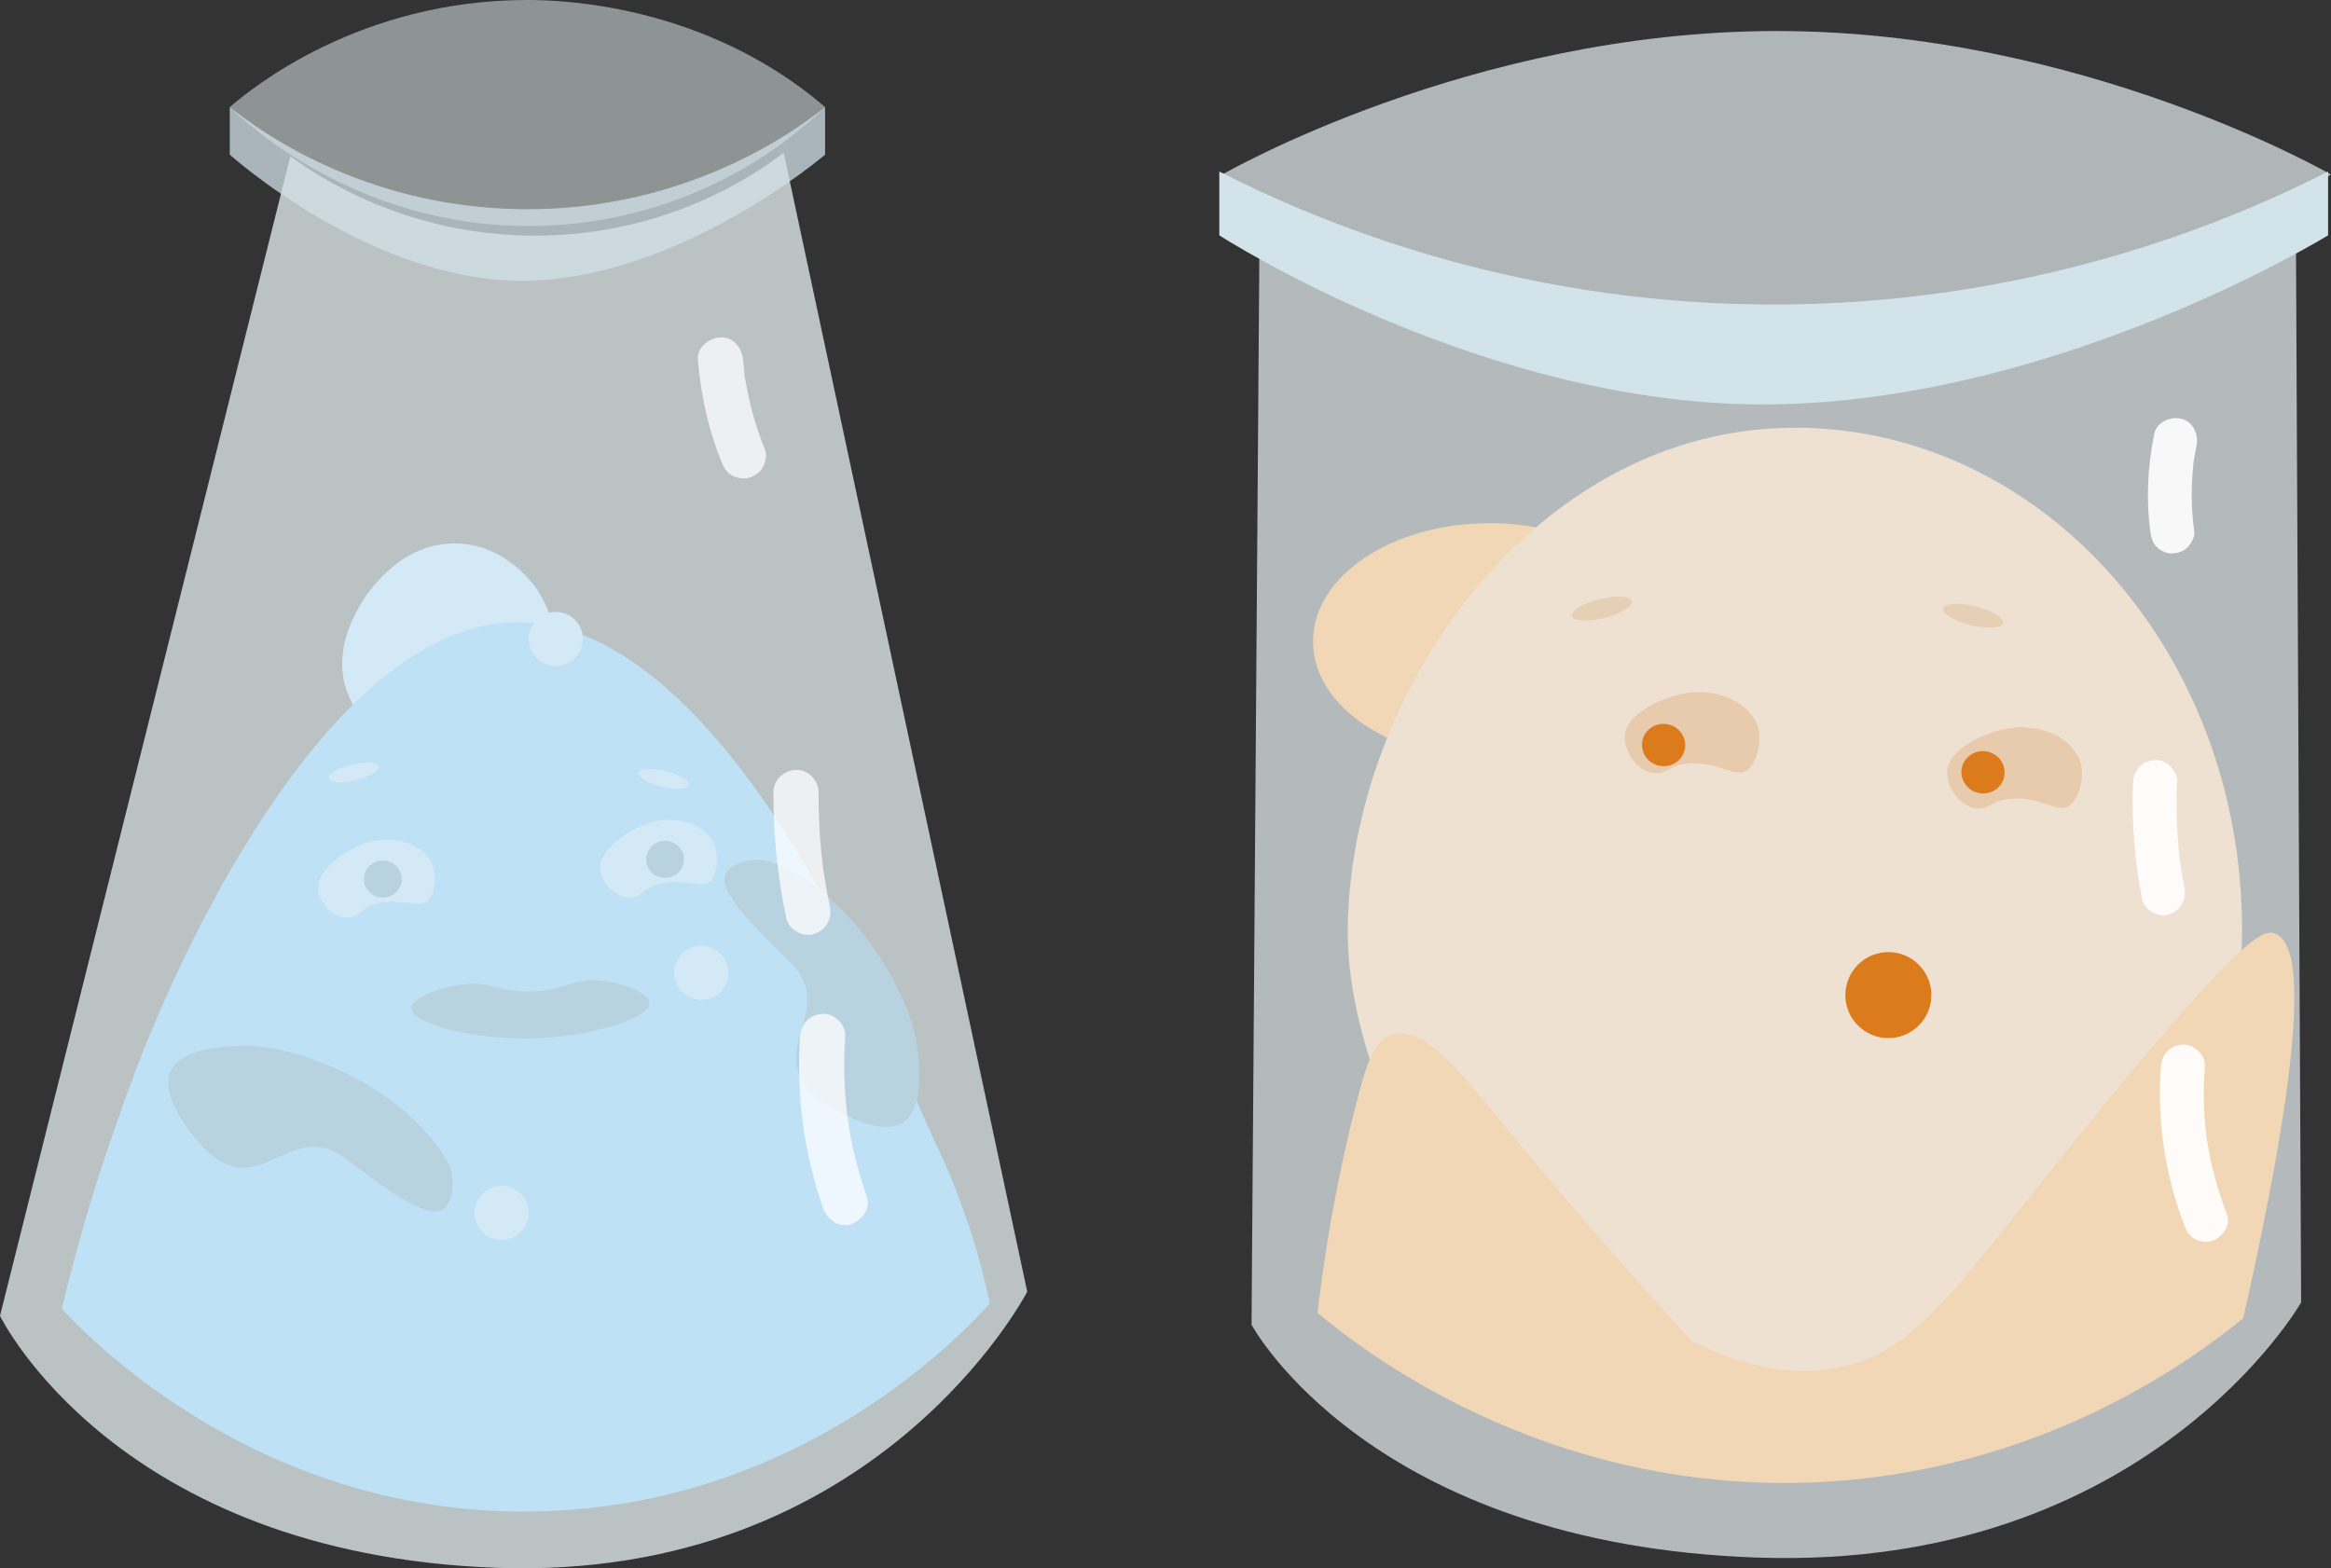 <?xml version="1.0" encoding="utf-8"?>
<!-- Generator: Adobe Illustrator 25.2.3, SVG Export Plug-In . SVG Version: 6.00 Build 0)  -->
<svg version="1.1" id="Layer_1" xmlns="http://www.w3.org/2000/svg" xmlns:xlink="http://www.w3.org/1999/xlink" x="0px" y="0px"
	 viewBox="0 0 704.65 474.17" style="enable-background:new 0 0 704.65 474.17;" xml:space="preserve">
<rect x="0" y="0" width="704.65" height="474.17" fill="#333333" stroke="none"/>
<style type="text/css">
	.st0{opacity:0.68;fill:#EBF4F7;}
	.st1{fill:#FF931E;}
	.st2{fill:#F4B678;}
	.st3{fill:#DB7B1B;}
	.st4{opacity:0.7;fill:#EBF4F7;}
	.st5{fill:#D3E3EA;}
	.st6{opacity:0.9;}
	.st7{fill:#FFFFFF;}
	.st8{fill:#E8CAAC;}
	.st9{fill:#8FCAEF;}
	.st10{fill:#3FA9F5;}
	.st11{fill:#2B6F99;}
	.st12{opacity:0.5;fill:#EBF4F7;}
	.st13{opacity:0.74;fill:#EBF4F7;}
	.st14{opacity:0.74;}
	.st15{opacity:0.74;fill:#D3E3EA;}
</style>
<g>
	<path class="st0" d="M704.65,52.78c0,0-75.03,43.4-167.59,43.4s-167.59-43.4-167.59-43.4s75.03-43.4,167.59-43.4
		S704.65,52.78,704.65,52.78z"/>
	<ellipse class="st1" cx="450.26" cy="193.93" rx="53.34" ry="35.74"/>
	<path class="st2" d="M677.76,281.07c0,49.38-33.4,139.57-33.4,139.57l-172.72,2.85c0,0-64.75-80.31-64.22-142.42
		c0.61-71.49,56.6-151.74,135.17-151.74C617.24,129.33,677.76,197.27,677.76,281.07z"/>
	
		<ellipse transform="matrix(0.971 -0.24 0.24 0.971 -29.971 121.826)" class="st3" cx="484.16" cy="183.71" rx="9.32" ry="2.93"/>
	
		<ellipse transform="matrix(0.24 -0.971 0.971 0.24 272.211 720.827)" class="st3" cx="596.71" cy="186.47" rx="2.93" ry="9.32"/>
	<path class="st1" d="M687.79,282.28c-3.55-1.37-9.54,1.14-44,42.39c-50.35,60.28-61.47,83.56-88.03,88.84
		c-9.05,1.8-23.85,2.3-44.42-8.08c-26.05-28.49-45.6-51.69-59.01-68.12c-10.02-12.27-22.02-27.38-31.32-24.55
		c-5.65,1.72-7.96,9.37-10.18,17.71c-4.21,15.78-9.19,38.07-12.56,66.48c13.25,11.04,68.03,54.11,148.61,51.29
		c69.51-2.43,116.39-37.55,131.24-49.67C698.31,309.06,695.48,285.25,687.79,282.28z"/>
	<g>
		<path class="st4" d="M378.34,400.55l2.36-324.02c25.72,14.03,79.51,38.89,151.84,39.77c77.96,0.95,135.74-26.47,161.53-40.74
			c0.52,106.08,1.03,212.16,1.55,318.24c0,0-46.29,81.01-163.94,77.15C414.02,467.09,378.34,400.55,378.34,400.55z"/>
		<path class="st5" d="M368.59,51.86v19.29c0,0,80.86,52.4,167.59,51.11c86.72-1.29,167.59-51.11,167.59-51.11V51.86
			c-29.39,14.95-89.94,40.82-170.41,40.21C456.02,91.47,397.79,66.72,368.59,51.86z"/>
		<g class="st6">
			<g>
				<path class="st7" d="M651.21,131.23c-1.97,9.7-2.49,19.64-1.17,29.47c0.25,1.83,0.58,3.32,1.94,4.69
					c1.15,1.15,3.04,2.02,4.69,1.94c1.71-0.08,3.49-0.64,4.69-1.94c1.1-1.2,2.17-3,1.94-4.69c-0.61-4.53-0.86-9.09-0.72-13.65
					c0.07-2.24,0.23-4.48,0.48-6.7c0.05-0.42,0.13-2.26,0.03-0.38c0.03-0.55,0.16-1.12,0.25-1.66c0.19-1.19,0.41-2.37,0.65-3.54
					c0.69-3.39-0.98-7.32-4.63-8.16C656.06,125.85,651.95,127.6,651.21,131.23L651.21,131.23z"/>
			</g>
		</g>
		<g class="st6">
			<g>
				<path class="st7" d="M644.85,236.46c-0.54,11.85,0.44,23.72,2.69,35.36c0.66,3.41,4.93,5.67,8.16,4.63
					c3.64-1.18,5.34-4.5,4.63-8.16c-0.26-1.34-0.5-2.69-0.73-4.04c-0.12-0.71-0.23-1.43-0.34-2.14c-0.05-0.32-0.09-0.64-0.14-0.95
					c-0.13-0.86-0.03-0.09,0.04,0.33c-0.49-2.75-0.65-5.61-0.85-8.4c-0.39-5.53-0.45-11.09-0.2-16.63c0.16-3.47-3.16-6.79-6.63-6.63
					C647.75,230,645.01,232.74,644.85,236.46L644.85,236.46z"/>
			</g>
		</g>
		<g class="st6">
			<g>
				<path class="st7" d="M653.24,322.47c-1.23,16.27,1.23,32.95,7.16,48.15c0.65,1.66,1.46,3.03,3.05,3.96
					c1.42,0.83,3.52,1.18,5.11,0.67c3.13-1.01,5.98-4.7,4.63-8.16c-2.84-7.28-4.88-14.85-6.04-22.58c-0.03-0.22-0.3-1.83-0.11-0.73
					c0.19,1.14-0.09-0.76-0.12-0.96c-0.11-0.92-0.21-1.84-0.29-2.77c-0.18-1.92-0.3-3.85-0.37-5.78c-0.14-3.94-0.05-7.88,0.25-11.82
					c0.26-3.47-3.24-6.78-6.63-6.63C656.05,316.01,653.52,318.75,653.24,322.47L653.24,322.47z"/>
			</g>
		</g>
	</g>
	<circle class="st3" cx="570.84" cy="300.87" r="13"/>
	<path class="st8" d="M491.17,222.63c0.35-7.51,13.44-12.83,20.77-13.34c6.56-0.45,15.3,1.93,18.93,9.12
		c2.42,4.8,0.14,12.7-2.97,14.66c-3.23,2.04-8.45-2.51-16.36-2.32c-7.44,0.17-7.81,4.2-12.84,2.74
		C494.37,232.24,490.96,227.12,491.17,222.63z"/>
	
		<ellipse transform="matrix(0.178 -0.984 0.984 0.178 191.782 679.977)" class="st3" cx="502.85" cy="225.21" rx="6.39" ry="6.54"/>
	<path class="st8" d="M588.64,233.29c0.35-7.51,13.44-12.83,20.77-13.34c6.56-0.45,15.3,1.93,18.93,9.12
		c2.42,4.8,0.14,12.7-2.97,14.66c-3.23,2.04-8.45-2.51-16.36-2.32c-7.44,0.17-7.81,4.2-12.84,2.74
		C591.85,242.9,588.43,237.78,588.64,233.29z"/>
	
		<ellipse transform="matrix(0.178 -0.984 0.984 0.178 263.05 781.756)" class="st3" cx="599.4" cy="233.45" rx="6.39" ry="6.54"/>
</g>
<g>
	<path class="st9" d="M112.6,177.58c2.82-3.36,11.2-13.33,24.9-13.27c15.55,0.06,24.25,12.97,25.06,14.23
		c3,4.62,6.47,12.92,3.51,16.02c-2.24,2.35-6.17-0.39-16.72-0.74c-8.37-0.28-14.01-0.47-18.29,3.01c-3.76,3.06-2.5,5.72-8.82,15.43
		c-4.85,7.45-6.79,7.74-7.46,7.78c-4.33,0.27-8.66-6.76-10.32-12.28C100,192.98,111.53,178.84,112.6,177.58z"/>
	<path class="st10" d="M269.66,314.45c0.36,0.92,3.29,8.72,7.79,19.17c3.19,7.42,5.95,13.34,7.66,16.93
		c2.64,5.93,5.25,12.52,7.66,19.75c2.83,8.51,4.91,16.51,6.45,23.78c-8.14,9.03-56.35,60.72-135.84,62.88
		c-84.22,2.29-136.92-52.84-144.71-61.27c2.3-9.55,5.69-22.6,10.48-37.89c0,0,7.33-23.41,15.48-43.35
		c5.4-13.22,51.85-126.91,112.52-126.32C219.4,188.75,267.72,309.42,269.66,314.45z"/>
	<path class="st11" d="M74.74,316.18c13.8-0.08,46.96,11.17,60.78,35.47c1.37,2.41,2.48,10.38-1.33,13.75
		c-5.9,5.23-27.57-14.36-32.59-16.95c-16.33-8.4-25.26,18.13-43.42-5.35C43.79,324.51,51.22,316.31,74.74,316.18z"/>
	<circle class="st9" cx="151.62" cy="366.73" r="8.19"/>
	<path class="st11" d="M277.11,315.31c-1.99-13.66-18.07-44.76-44.17-54.79c-2.59-1-10.63-0.9-13.4,3.37
		c-4.28,6.62,18.33,25.11,21.63,29.69c10.75,14.89-14.15,27.69,11.78,42.13C273.5,347.15,280.51,338.58,277.11,315.31z"/>
	<circle class="st9" cx="212.02" cy="294.14" r="8.19"/>
	<circle class="st9" cx="168.02" cy="193.2" r="8.19"/>
	<path class="st11" d="M124.36,304.9c-0.05-3.22,8.8-6.39,15.36-7.25c8.67-1.14,10.09,2.17,19.89,2.13
		c11.52-0.05,13.94-4.64,23.65-3.13c5.22,0.81,13.04,3.47,13.09,6.6c0.08,4.88-18.77,10.38-35.76,10.74
		C143.52,314.35,124.44,309.6,124.36,304.9z"/>
	
		<ellipse transform="matrix(0.971 -0.24 0.24 0.971 -52.992 32.58)" class="st9" cx="106.99" cy="233.4" rx="7.76" ry="2.44"/>
	
		<ellipse transform="matrix(0.24 -0.971 0.971 0.24 -76.365 373.814)" class="st9" cx="200.68" cy="235.7" rx="2.44" ry="7.76"/>
	<path class="st9" d="M96.17,269.2c-0.87-6.5,9.54-13.11,15.76-14.69c5.56-1.41,13.43-0.72,17.66,4.9
		c2.83,3.75,2.09,10.89-0.27,13.06c-2.45,2.25-7.64-0.84-14.4,0.54c-6.36,1.3-6.05,4.82-10.6,4.35
		C100.41,276.96,96.69,273.09,96.17,269.2z"/>
	<ellipse class="st11" cx="115.73" cy="265.8" rx="5.71" ry="5.58"/>
	<path class="st9" d="M181.49,263.22c-0.87-6.5,9.54-13.11,15.76-14.69c5.56-1.41,13.43-0.72,17.66,4.9
		c2.83,3.75,2.09,10.89-0.27,13.06c-2.45,2.25-7.64-0.84-14.4,0.54c-6.36,1.3-6.05,4.82-10.6,4.35
		C185.73,270.97,182.01,267.1,181.49,263.22z"/>
	<ellipse class="st11" cx="201.05" cy="259.82" rx="5.71" ry="5.58"/>
</g>
<g>
	<path class="st12" d="M249.43,32.37c-5.92,5.83-35.11,33.35-82.99,35.8c-56.21,2.89-92.19-31.13-96.97-35.8
		C76.07,26.7,108.6,0,159.45,0C168.59,0,212.69,0.86,249.43,32.37z"/>
	<path class="st13" d="M0,397.85L87.78,47.23c6.9,5.13,35.55,25.26,77.81,23.97c38.49-1.17,63.98-19.37,71.32-25.01
		c24.54,114.79,49.08,229.57,73.62,344.36c0,0-45.31,87.65-160.46,83.48C34.92,469.85,0,397.85,0,397.85z"/>
	<g class="st14">
		<g>
			<path class="st7" d="M210.98,108.82c0.86,10.58,3.11,20.99,7.13,30.83c0.7,1.71,1.47,3.11,3.14,4.08
				c1.46,0.86,3.62,1.22,5.26,0.69c1.65-0.53,3.24-1.56,4.08-3.14c0.8-1.51,1.36-3.6,0.69-5.26c-1.85-4.53-3.36-9.2-4.5-13.96
				c-0.57-2.39-1.06-4.81-1.45-7.24c-0.05-0.32-0.43-1.56-0.28-1.83c0.14,1.05,0.16,1.2,0.06,0.44c-0.04-0.31-0.08-0.61-0.11-0.92
				c-0.14-1.23-0.26-2.46-0.36-3.69c-0.29-3.55-2.93-7-6.82-6.82C214.35,102.15,210.67,105.01,210.98,108.82L210.98,108.82z"/>
		</g>
	</g>
	<g class="st14">
		<g>
			<path class="st7" d="M233.81,239.58c-0.09,12.76,1.25,25.55,3.88,38.04c0.74,3.5,5.04,5.85,8.39,4.77
				c3.69-1.2,5.55-4.65,4.77-8.39c-0.62-2.93-1.16-5.87-1.62-8.83c-0.11-0.72-0.22-1.44-0.32-2.16c-0.03-0.23-0.23-1.64-0.08-0.54
				c0.14,1.02-0.01-0.1-0.04-0.3c-0.19-1.53-0.37-3.06-0.52-4.59c-0.59-5.98-0.85-11.98-0.81-17.99c0.02-3.57-3.16-6.99-6.82-6.82
				C236.91,232.93,233.83,235.76,233.81,239.58L233.81,239.58z"/>
		</g>
	</g>
	<g class="st14">
		<g>
			<path class="st7" d="M241.85,313.36c-1.2,17.52,1.17,35.45,7.02,52.01c1.18,3.36,4.71,5.96,8.39,4.77
				c3.32-1.07,6.04-4.79,4.77-8.39c-1.38-3.91-2.57-7.89-3.55-11.93c-0.51-2.1-0.96-4.21-1.36-6.34c-0.2-1.06-0.39-2.13-0.56-3.2
				c-0.07-0.46-0.15-0.92-0.21-1.38c-0.03-0.21-0.34-2.13-0.14-0.93c0.2,1.19-0.09-0.73-0.11-0.94c-0.06-0.46-0.11-0.92-0.16-1.39
				c-0.12-1.08-0.22-2.16-0.31-3.24c-0.17-2.09-0.29-4.18-0.36-6.27c-0.14-4.26-0.05-8.53,0.24-12.79c0.24-3.57-3.31-6.98-6.82-6.82
				C244.77,306.71,242.11,309.54,241.85,313.36L241.85,313.36z"/>
		</g>
	</g>
	<path class="st15" d="M69.46,32.37v14.39c0,0,43.42,39.08,89.98,38.12c46.56-0.96,89.98-38.12,89.98-38.12V32.37
		c-7.46,5.98-40.96,31.52-91.86,30.88C109.03,62.64,77.31,38.66,69.46,32.37z"/>
</g>
</svg>
